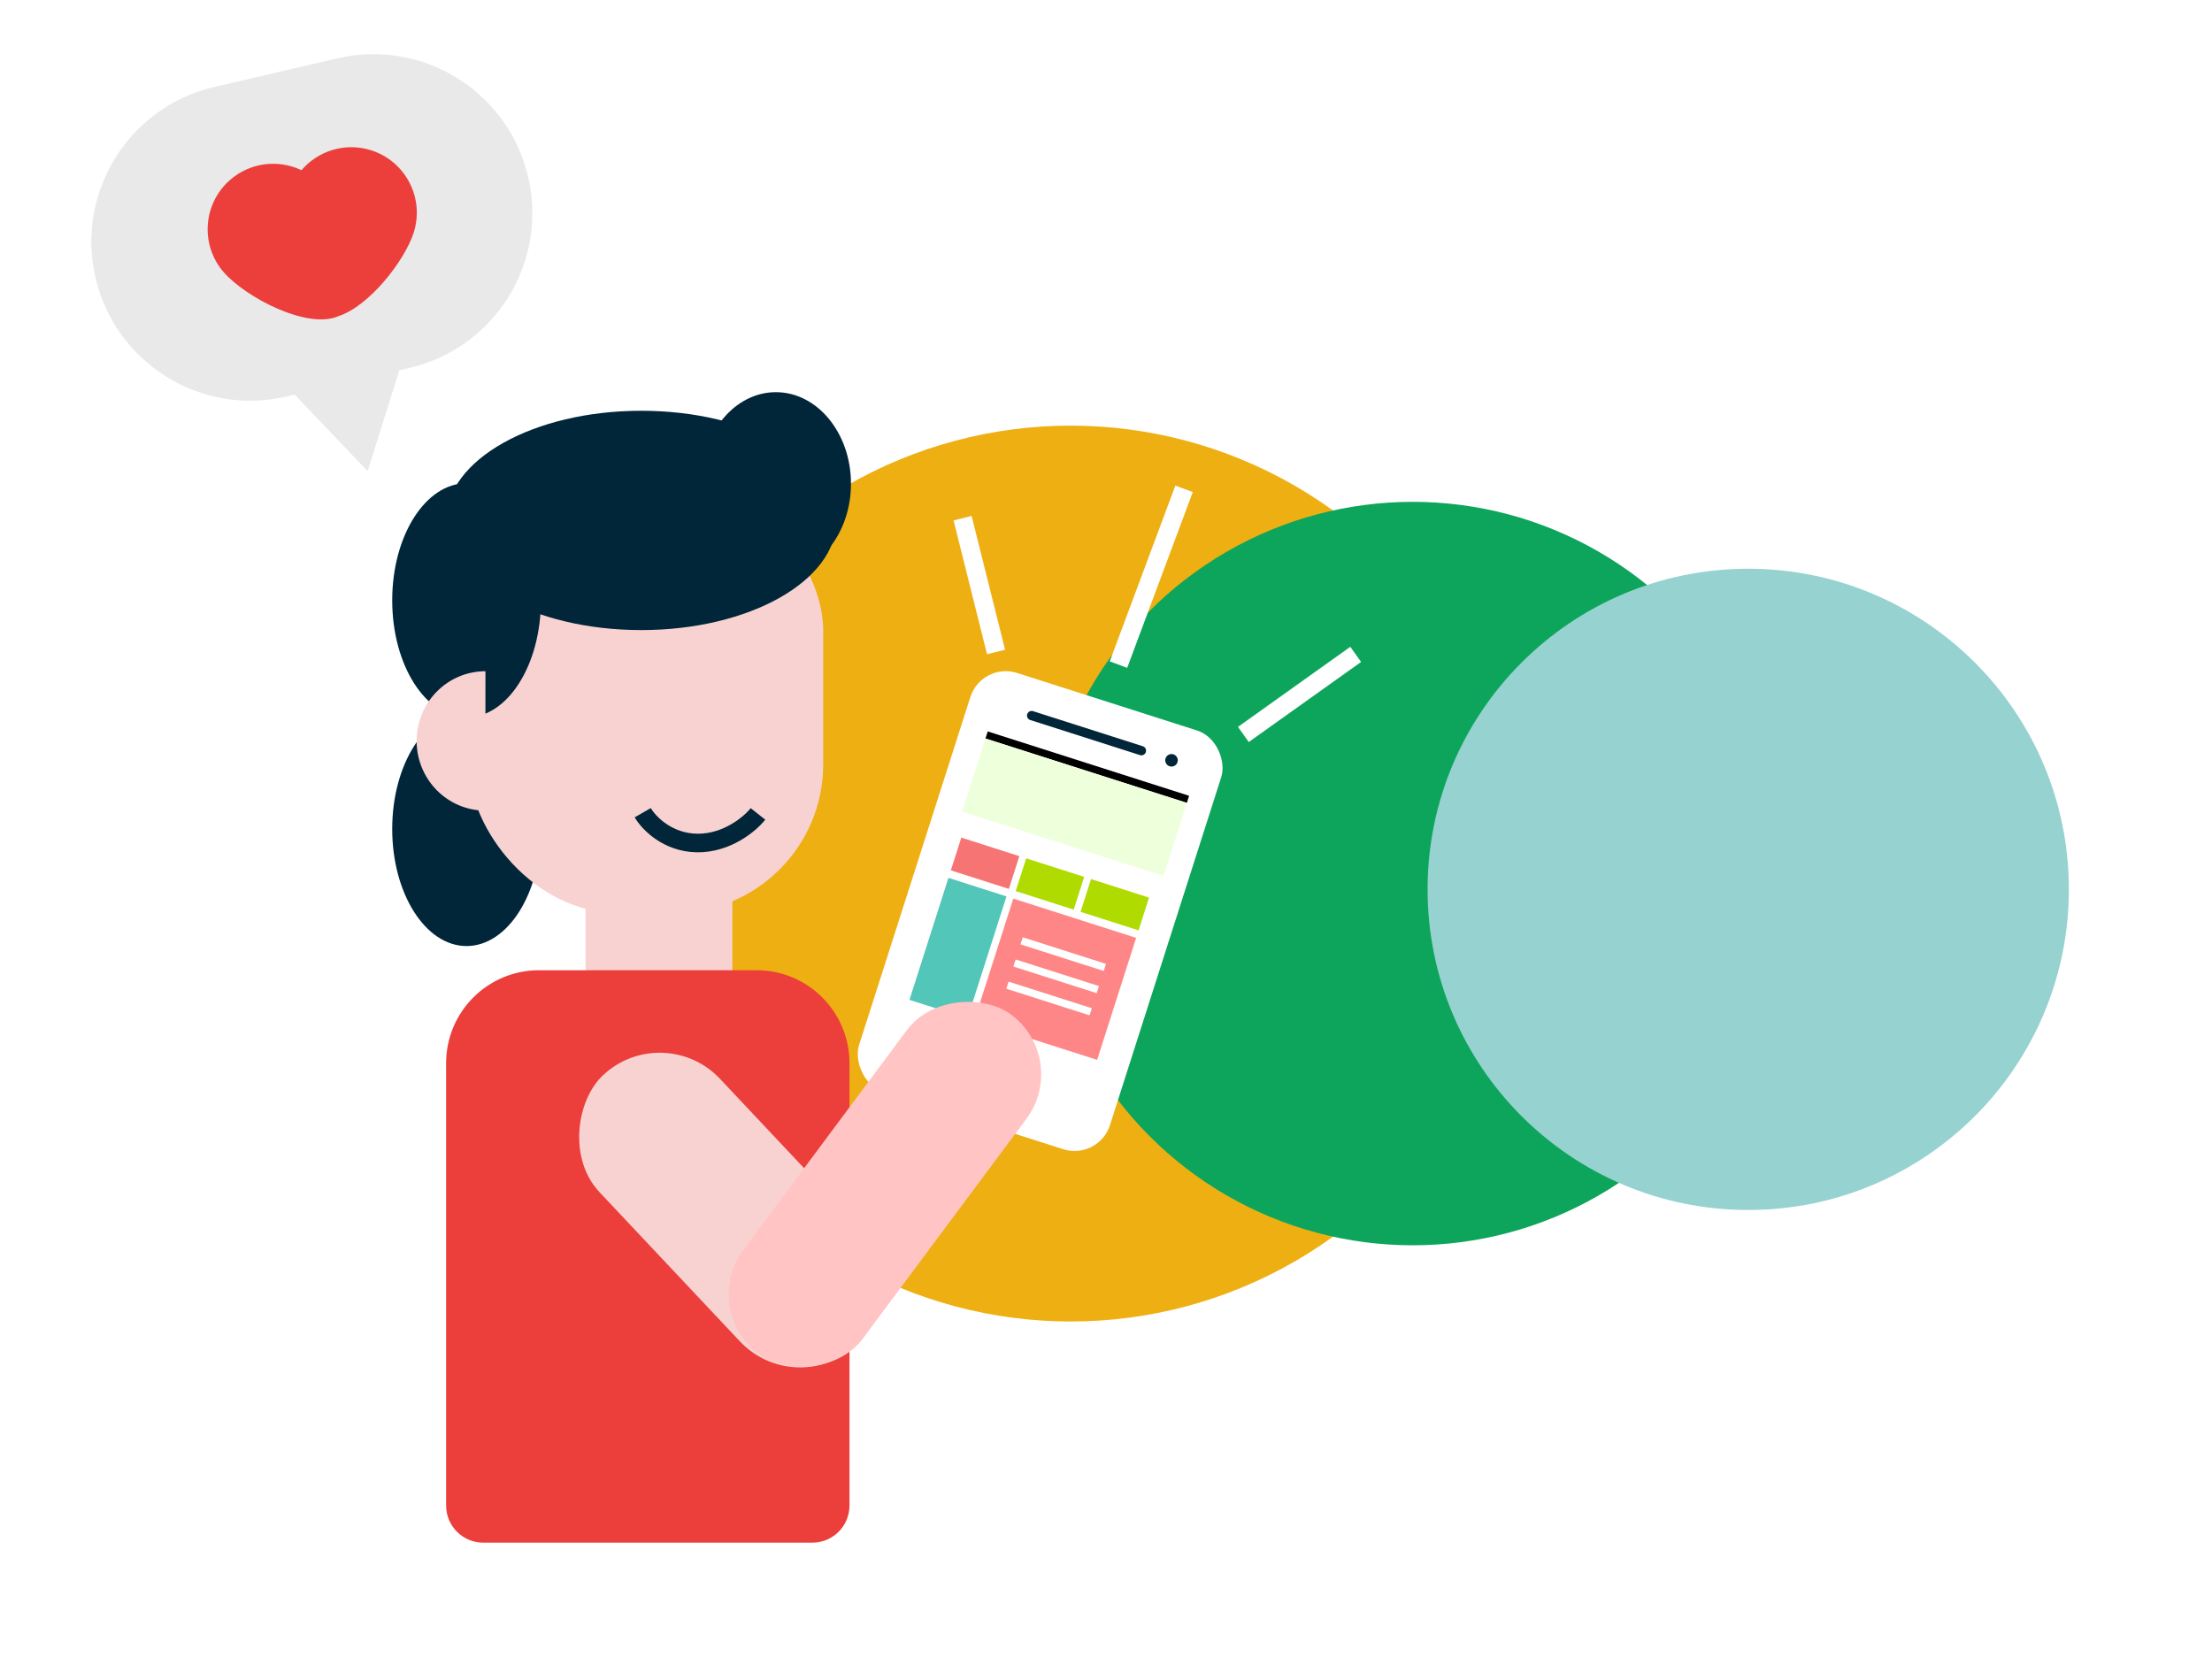 <?xml version="1.0" encoding="UTF-8"?> <svg xmlns="http://www.w3.org/2000/svg" width="1190" height="900" viewBox="0 0 1190 900" fill="none"><rect width="1190" height="900" fill="white"></rect><circle cx="576" cy="470" r="241" fill="#EEAF12"></circle><circle cx="760" cy="470" r="200" fill="#0DA55B"></circle><circle cx="940.5" cy="478.5" r="172.5" fill="#96D2D0"></circle><rect width="79" height="62" transform="matrix(1 0 0 -1 315 532)" fill="#F8D2D1"></rect><ellipse cx="251" cy="446" rx="40" ry="63" fill="#012639"></ellipse><rect x="252.215" y="259.51" width="190.651" height="231.685" rx="80" fill="#F8D2D1"></rect><ellipse cx="345" cy="280" rx="105" ry="59" fill="#012639"></ellipse><ellipse cx="251" cy="323" rx="40" ry="63" fill="#012639"></ellipse><ellipse cx="417.403" cy="260.241" rx="40.403" ry="49.241" fill="#012639"></ellipse><path d="M407.772 437.905C403.583 443.194 391.187 453.731 375.118 453.561C359.048 453.392 348.861 442.617 345.776 437.251" stroke="#012639" stroke-width="10"></path><path d="M261.094 436.134C251.281 436.125 241.874 432.165 234.941 425.126C228.009 418.087 224.12 408.545 224.129 398.6C224.138 388.654 228.045 379.119 234.991 372.093C241.936 365.067 251.351 361.125 261.164 361.134L261.129 398.634L261.094 436.134Z" fill="#F8D2D1"></path><path d="M240 572C240 544.386 262.386 522 290 522H407C434.614 522 457 544.386 457 572V810C457 821.046 448.046 830 437 830H260C248.954 830 240 821.046 240 810V572Z" fill="#EC3E3B"></path><rect x="356.817" y="548" width="199.245" height="89" rx="44.5" transform="rotate(46.742 356.817 548)" fill="#F8D2D1"></rect><rect x="528.126" y="355.969" width="141.683" height="236.508" rx="20" transform="rotate(17.734 528.126 355.969)" fill="white"></rect><path d="M555 385L614.054 403.885" stroke="#012639" stroke-width="5" stroke-linecap="round"></path><circle cx="630.246" cy="409.063" r="3.372" transform="rotate(17.734 630.246 409.063)" fill="#012639"></circle><path fill-rule="evenodd" clip-rule="evenodd" d="M115.274 46.801C69.283 57.507 40.679 103.468 51.384 149.459C62.09 195.45 108.052 224.054 154.042 213.348L158.505 212.31L197.779 253.478L214.835 199.197L220.272 197.932C266.262 187.226 294.867 141.264 284.161 95.274C273.455 49.283 227.494 20.679 181.503 31.384L115.274 46.801Z" fill="#E9E9E9"></path><path fill-rule="evenodd" clip-rule="evenodd" d="M181.831 170.196C165.179 177.292 132.302 160.016 120.514 146.641C107.649 132.044 109.053 109.781 123.65 96.916C134.583 87.281 149.816 85.649 162.18 91.57C171.166 81.04 185.937 76.383 199.916 80.94C218.415 86.972 228.522 106.858 222.49 125.357C217.589 140.388 198.675 164.806 181.831 170.196Z" fill="#EC3E3B"></path><line x1="517.851" y1="278.787" x2="535.851" y2="350.787" stroke="white" stroke-width="10"></line><line x1="729.331" y1="352.071" x2="668.903" y2="395.157" stroke="white" stroke-width="10"></line><path d="M637 263L601.709 357.577" stroke="white" stroke-width="10"></path><rect x="534.113" y="385" width="113.65" height="148.14" transform="rotate(17.73 534.113 385)" fill="white"></rect><line x1="530.778" y1="395.431" x2="639.098" y2="430.063" stroke="black" stroke-width="4"></line><rect x="530.169" y="397.336" width="113.722" height="41.248" transform="rotate(17.73 530.169 397.336)" fill="#EDFFDB"></rect><rect x="510.245" y="472.314" width="32.767" height="68.906" transform="rotate(17.73 510.245 472.314)" fill="#52C6B8"></rect><rect x="545.127" y="483.467" width="69.39" height="68.906" transform="rotate(17.73 545.127 483.467)" fill="#FF8686"></rect><line x1="549.602" y1="506.181" x2="594.399" y2="520.504" stroke="white" stroke-width="4"></line><line x1="545.787" y1="518.116" x2="590.584" y2="532.438" stroke="white" stroke-width="4"></line><line x1="541.972" y1="530.048" x2="586.769" y2="544.37" stroke="white" stroke-width="4"></line><rect x="517.171" y="450.65" width="32.767" height="18.504" transform="rotate(17.73 517.171 450.65)" fill="#F77474"></rect><rect x="552.054" y="461.803" width="32.767" height="18.504" transform="rotate(17.73 552.054 461.803)" fill="#AFDB00"></rect><rect x="586.937" y="472.956" width="32.767" height="18.504" transform="rotate(17.73 586.937 472.956)" fill="#AFDB00"></rect><rect x="376" y="704.516" width="227.55" height="80.062" rx="40.031" transform="rotate(-53.33 376 704.516)" fill="#FFC4C3"></rect></svg> 